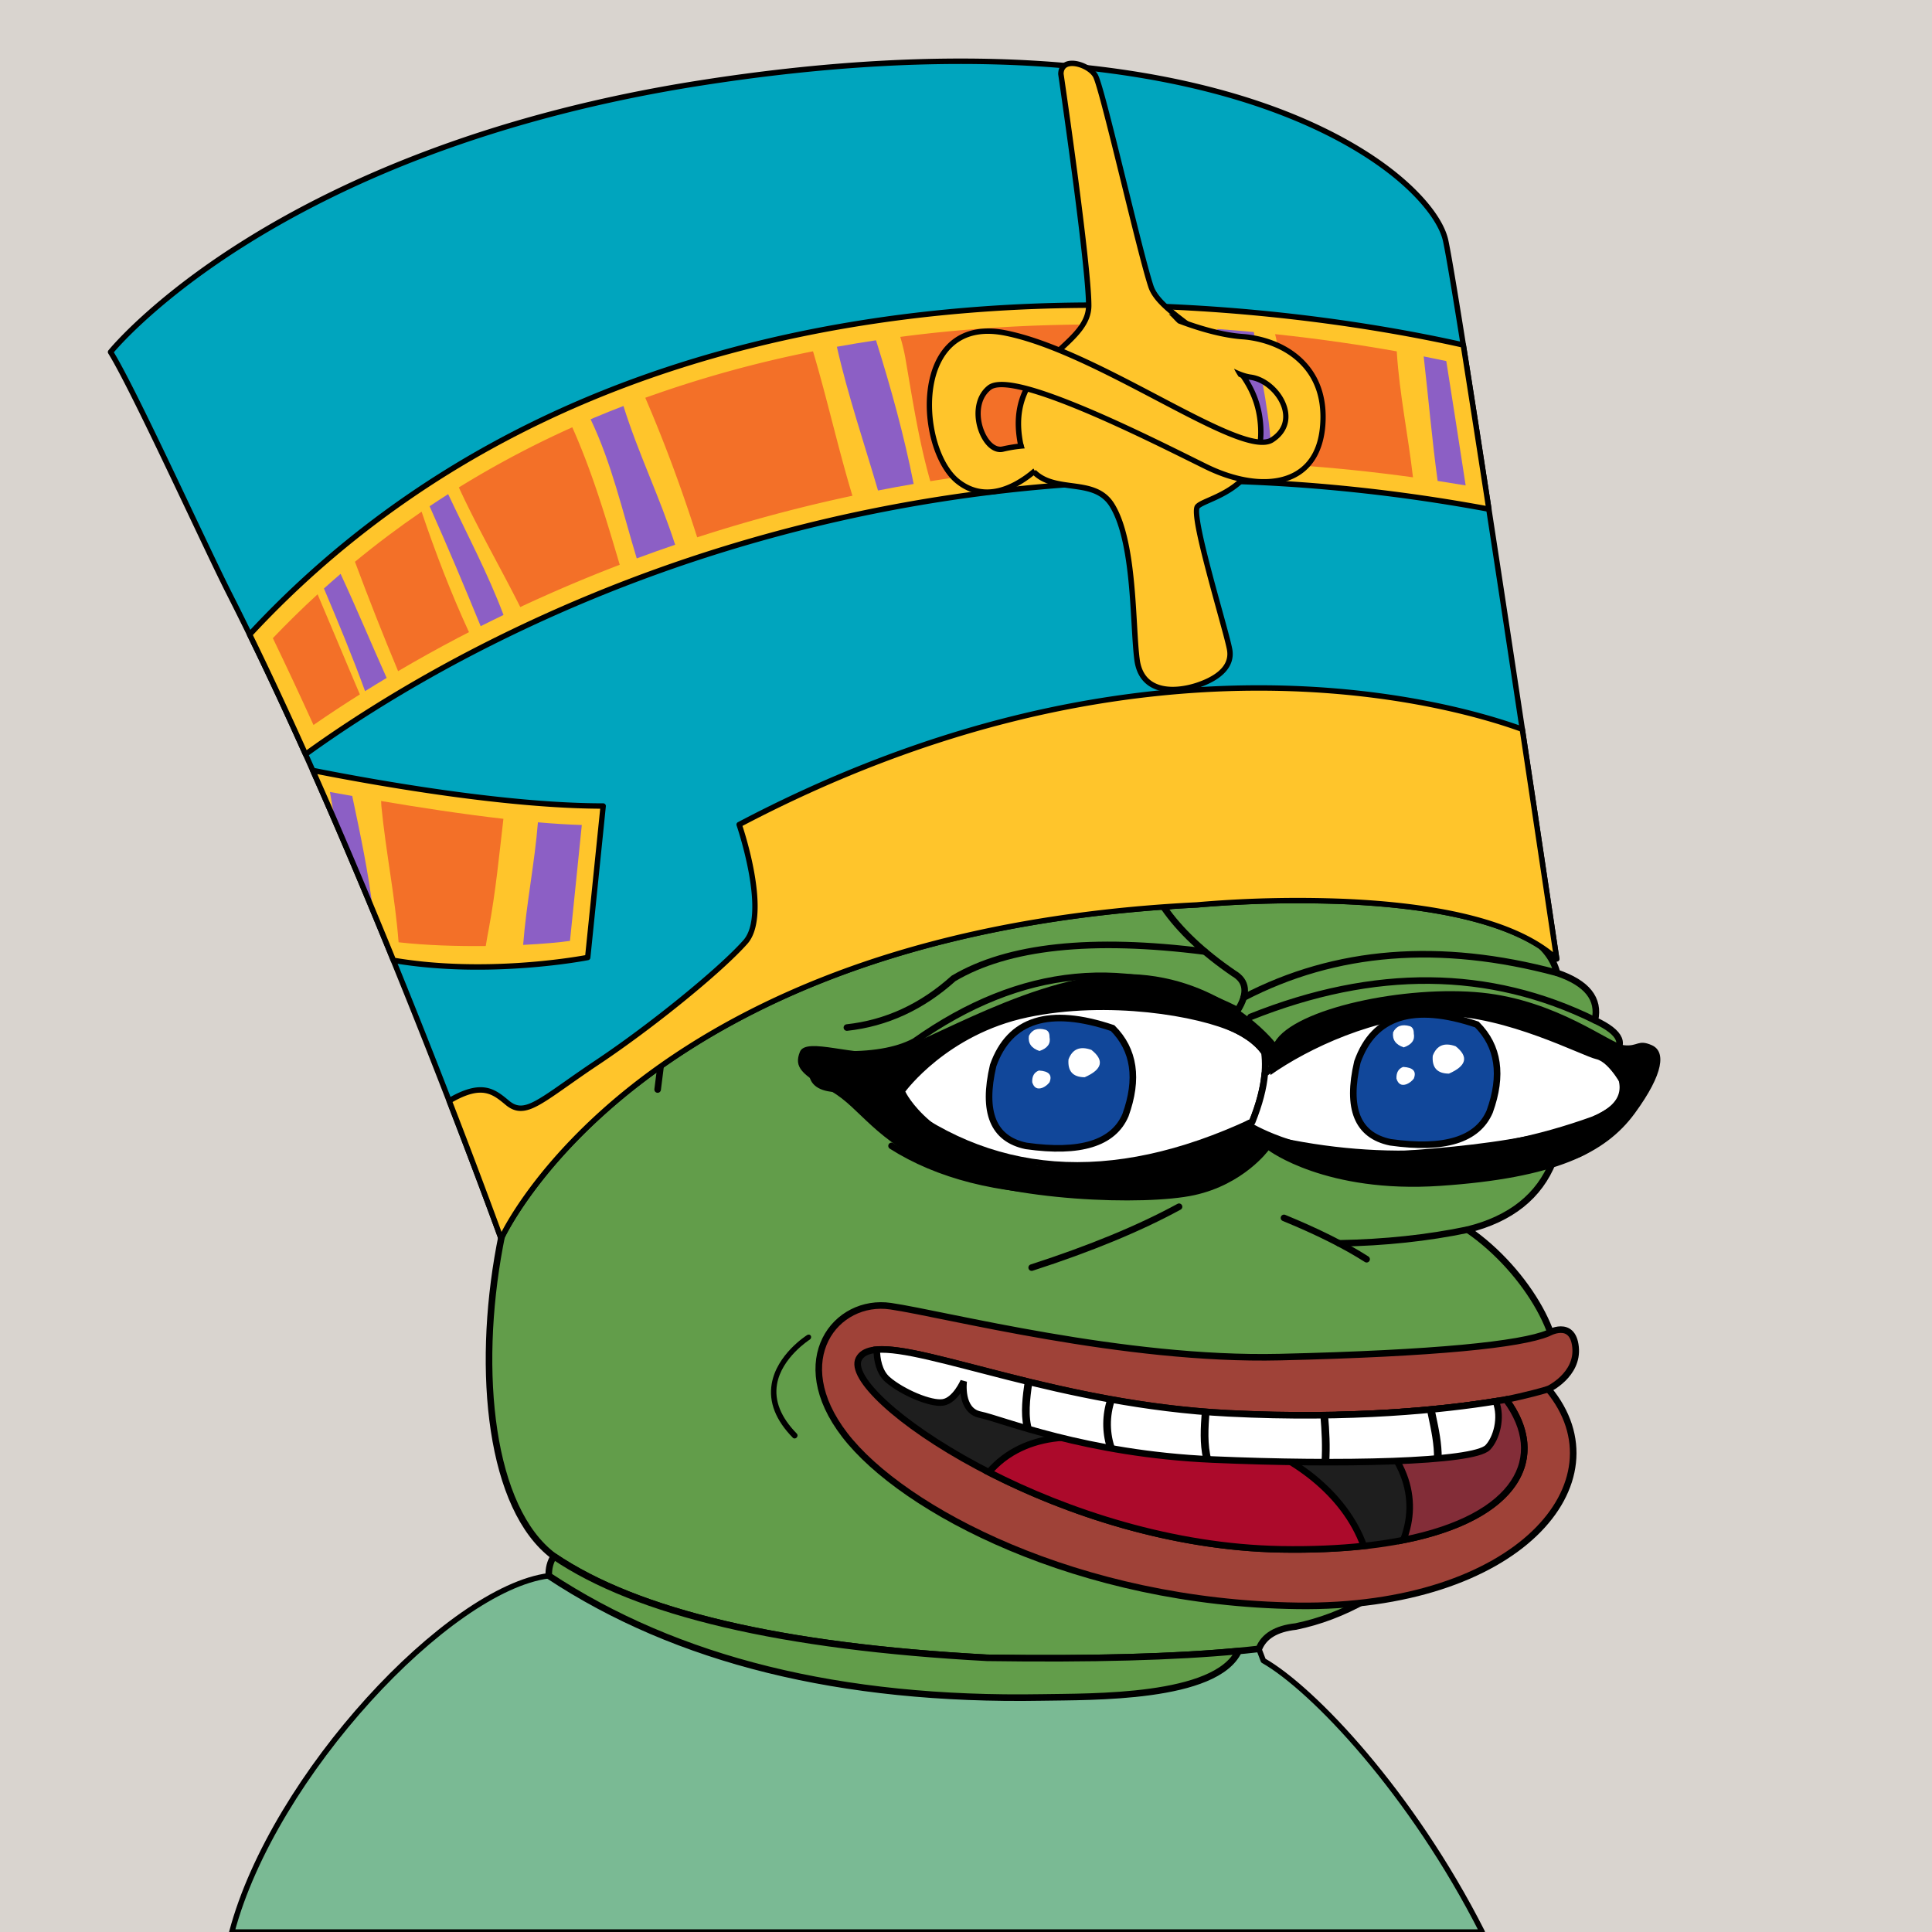<svg xmlns="http://www.w3.org/2000/svg" xmlns:xlink="http://www.w3.org/1999/xlink" viewBox="0 0 2500 2500"><g><path style="fill-rule:evenodd;clip-rule:evenodd;fill:#d9d4cf;" d="M0 0h25e2v25e2H0z"/><path style="fill-rule:evenodd;clip-rule:evenodd;fill:#7aba94;stroke:#000;stroke-linecap:round;stroke-linejoin:round;stroke-width:7px" d="M1634.754 2148.807c1.927 5.057.0.0-5.78-15.17l-26.192 2.763.003.001c-29.47 61.966-189.929 58.995-254.948 60.108-259.599 4.447-472.17-48.054-637.709-157.502C580.824 2055.622 354.002 2296.891 3e2 25e2h1618C1826.858 2320.131 1699.317 2185.588 1634.754 2148.807z"/><path style="fill-rule:evenodd;clip-rule:evenodd;fill:#629d4a;stroke:#000000;stroke-width:8.504;stroke-linecap:round;stroke-linejoin:round;stroke-miterlimit:2.613;" d="M867.603 1293.527c135.408-338.495 331.41-420.844 588.004-247.048 241.577-117.709 380.271-75.33 416.082 127.137 85.736 16.593 133.412 45.005 143.028 85.238 38.849 13.16 55.222 33.628 49.121 61.401 34.595 16.186 41.096 32.078 19.504 47.676 27.655 37.786 20.431 64.754-21.671 80.905 15.662 25.919-1.675 43.978-52.01 54.177-17.8 44.837-54.641 74.213-110.522 88.128 78.07 53.384 133.361 153.359 109.076 195.761-96.726 186.205-207.247 292.151-331.565 317.84-25.241 2.762-41.134 12.394-47.676 28.895-84.606 9.871-201.87 13.723-351.791 11.557-265.722-14.316-452.573-58.139-560.555-131.47C551.93 1890.923 644.393 1306.53 867.603 1293.527z"/><path style="fill-rule:evenodd;clip-rule:evenodd;fill:#629d4a;stroke:#000000;stroke-width:8.504;stroke-linecap:round;stroke-linejoin:round;stroke-miterlimit:2.613;" d="M1602.782 2136.4l.003.001c-29.47 61.966-189.929 58.995-254.948 60.108-259.599 4.447-472.17-48.054-637.709-157.502-.339-9.494 1.828-17.921 6.501-25.282 107.982 73.33 294.833 117.153 560.555 131.47C1412.208 2147.146 1520.737 2144.214 1602.782 2136.4z"/><path style="fill-rule:evenodd;clip-rule:evenodd;fill:none;stroke:#000000;stroke-width:8.504;stroke-linecap:round;stroke-linejoin:round;stroke-miterlimit:2.613;" d="M867.603 1293.527c-6.666 40.876-12.204 79.643-16.615 116.301"/><path style="fill-rule:evenodd;clip-rule:evenodd;fill:none;stroke:#000000;stroke-width:8.504;stroke-linecap:round;stroke-linejoin:round;stroke-miterlimit:2.613;" d="M1525.676 1561.525c-51.268 27.946-114.836 54.192-190.704 78.737"/><path style="fill-rule:evenodd;clip-rule:evenodd;fill:none;stroke:#000000;stroke-width:8.504;stroke-linecap:round;stroke-linejoin:round;stroke-miterlimit:2.613;" d="M1661.48 1575.972c43.172 17.706 78.809 35.524 106.91 53.455"/><path style="fill-rule:evenodd;clip-rule:evenodd;fill:none;stroke:#000000;stroke-width:8.504;stroke-linecap:round;stroke-linejoin:round;stroke-miterlimit:2.613;" d="M1899.139 1591.141c-51.724 10.804-107.176 16.714-166.355 17.731"/><path style="fill-rule:evenodd;clip-rule:evenodd;fill:none;stroke:#000000;stroke-width:8.504;stroke-linecap:round;stroke-linejoin:round;stroke-miterlimit:2.613;" d="M1153.659 1482.787c60.118 38.148 137.411 57.893 231.879 59.234 39.01-.234 79.221.007 120.635.722 32.19-13.808 57.713-18.865 76.571-15.17 48.169-23.217 60.691-48.499 37.562-75.848"/><path style="fill-rule:evenodd;clip-rule:evenodd;fill:none;stroke:#000000;stroke-width:8.504;stroke-linecap:round;stroke-linejoin:round;stroke-miterlimit:2.613;" d="M1455.607 1046.479c34.191 41.927 51.047 84.546 50.566 127.858-162.616-97.202-306.126-95.756-430.529 4.334"/><path style="fill-rule:evenodd;clip-rule:evenodd;fill:none;stroke:#000000;stroke-width:8.504;stroke-linecap:round;stroke-linejoin:round;stroke-miterlimit:2.613;" d="M1871.688 1173.615c-13.481 2.256-24.317.329-32.506-5.78-3.124-4.977-8.661-7.145-16.614-6.501-15.036 5.566-26.834 5.807-35.396.723-9.792-4.853-23.998-7.501-42.619-7.946-88.686-4.572-168.146 2.17-238.38 20.226 20.481 29.685 50.58 58.098 90.295 85.239 17.034 9.995 18.72 25.887 5.057 47.676-140.781-70.757-280.197-57.274-418.249 40.452-23.248 12.323-56.235 17.861-98.964 16.615-20.681-3.351-31.758 4.112-33.229 22.393-.159 13.995 10.436 21.459 31.784 22.394 26.147.214 47.337 2.38 63.568 6.501"/><path style="fill-rule:evenodd;clip-rule:evenodd;fill:none;stroke:#000000;stroke-width:8.504;stroke-linecap:round;stroke-linejoin:round;stroke-miterlimit:2.613;" d="M1559.124 1231.308c-146.388-18.638-254.816-7.048-325.282 34.77-40.94 36.795-86.93 57.984-137.972 63.568"/><path style="fill-rule:evenodd;clip-rule:evenodd;fill:none;stroke:#000000;stroke-width:8.504;stroke-linecap:round;stroke-linejoin:round;stroke-miterlimit:2.613;" d="M1609.225 1290.928c119.034-61.942 254.197-72.633 405.492-32.075"/><path style="fill-rule:evenodd;clip-rule:evenodd;fill:none;stroke:#000000;stroke-width:8.504;stroke-linecap:round;stroke-linejoin:round;stroke-miterlimit:2.613;" d="M1618.139 1315.921c160.721-64.233 309.287-62.788 445.699 4.334"/><path style="fill-rule:evenodd;clip-rule:evenodd;fill:#FFFFFF;stroke:#000000;stroke-width:8.504;stroke-linecap:round;stroke-linejoin:round;stroke-miterlimit:2.613;" d="M1620.306 1451.725c-183.453 85.64-341.41 73.601-473.87-36.118 81.906-93.234 190.983-132.241 327.231-117.023 89.674 13.565 143.851 34.754 162.532 63.568C1639.566 1387.294 1634.269 1417.151 1620.306 1451.725z"/><path style="fill-rule:evenodd;clip-rule:evenodd;fill:#FFFFFF;stroke:#000000;stroke-width:8.504;stroke-linecap:round;stroke-linejoin:round;stroke-miterlimit:2.613;" d="M1630.669 1470.517c-6.027-5.755-11.21-11.219-15.568-16.401 1.734-.795 3.466-1.58 5.204-2.392 9.248-22.898 14.693-43.727 16.338-62.487h.002c122.337-97.366 247.398-113.377 375.182-48.035 35.336 2.547 59.174 11.457 71.514 26.728 27.951 36.626 20.728 63.594-21.671 80.905C1921.202 1499.447 1777.535 1506.674 1630.669 1470.517z"/><path style="fill-rule:evenodd;clip-rule:evenodd;fill:#11479a;stroke:#000000;stroke-width:8.504;stroke-miterlimit:10;" d="M1456.328 1443.056c16.978-47.016 11.439-84.579-16.614-112.689-81.824-27.566-133.352-11.433-154.586 48.399-14.148 60.477.06 95.151 42.62 104.02C1397.808 1492.729 1440.667 1479.486 1456.328 1443.056z"/><path style="fill-rule:evenodd;clip-rule:evenodd;fill:#FFFFFF;" d="M1358.088 1341.926c.079-4.984-1.606-8.115-5.057-9.391-10.363-2.927-17.587-.278-21.671 7.947-1.294 9.487 3.281 15.989 13.725 19.504C1355.514 1356.377 1359.848 1350.357 1358.088 1341.926z"/><path style="fill-rule:evenodd;clip-rule:evenodd;fill:#FFFFFF;" d="M1348.697 1407.661c3.692-1.507 6.822-3.914 9.391-7.224 3.804-9.394-.771-14.451-13.725-15.17-6.118 2.252-9.007 7.309-8.668 15.17C1337.875 1407.539 1342.209 1409.947 1348.697 1407.661z"/><path style="fill-rule:evenodd;clip-rule:evenodd;fill:#FFFFFF;" d="M1403.597 1393.936c22.864-10.049 25.753-21.848 8.668-35.396-14.656-5.277-24.529-1.183-29.618 12.281C1381.388 1386.17 1388.371 1393.875 1403.597 1393.936z"/><path style="fill-rule:evenodd;clip-rule:evenodd;fill:#11479a;stroke:#000000;stroke-width:8.504;stroke-miterlimit:10;" d="M1927.663 1438.375c16.977-47.016 11.44-84.579-16.614-112.689-81.824-27.566-133.352-11.433-154.586 48.399-14.147 60.477.06 95.151 42.62 104.02C1869.142 1488.047 1912.002 1474.804 1927.663 1438.375z"/><path style="fill-rule:evenodd;clip-rule:evenodd;fill:#FFFFFF;" d="M1829.422 1337.244c.079-4.984-1.605-8.115-5.057-9.391-10.363-2.927-17.587-.278-21.671 7.947-1.295 9.487 3.281 15.989 13.725 19.504C1826.848 1351.695 1831.182 1345.675 1829.422 1337.244z"/><path style="fill-rule:evenodd;clip-rule:evenodd;fill:#FFFFFF;" d="M1820.031 1402.98c3.692-1.507 6.822-3.914 9.391-7.224 3.805-9.394-.771-14.451-13.725-15.17-6.118 2.252-9.007 7.309-8.668 15.17C1809.21 1402.858 1813.544 1405.265 1820.031 1402.98z"/><path style="fill-rule:evenodd;clip-rule:evenodd;fill:#FFFFFF;" d="M1874.931 1389.255c22.864-10.049 25.753-21.848 8.668-35.396-14.656-5.277-24.529-1.183-29.617 12.281C1852.723 1381.489 1859.706 1389.194 1874.931 1389.255z"/><g><g><path d="M2014.39 1240.82c-114-105-465.91-69.82-465.91-69.82-724 36-9e2 432-9e2 432S471.31 1112.21 296.87 768.57c-31.73-62.51-123.36-264.12-153.82-313 0 0 208.42-260.86 761.85-347.93 683.86-107.59 947.81 120 965.81 204S2014.39 1240.82 2014.39 1240.82z" style="fill:#00a5be;isolation: isolate"/><path d="M904.35 104.13C777.88 124 659 154.74 551.14 195.41c-86.36 32.55-166 71.52-236.57 115.83C194.18 386.78 140.84 452.68 140.31 453.34a3.5 3.5.0 0 0-.24 4c19.7 31.64 66.17 129.71 103.52 208.5 20.95 44.2 39 82.37 50.16 104.28 172.35 339.51 349.68 829.13 351.45 834a3.5 3.5.0 0 0 6.49.23c.44-1 45.39-99.67 177.84-201.46 77.81-59.8 170.14-109 274.43-146.11 130.44-46.46 280.06-74.17 444.7-82.36h.17a1514.71 1514.71.0 0 1 189.79-4.45c59.12 2.51 111 8.9 154.12 19 53.6 12.54 93.73 30.84 119.28 54.37a3.5 3.5.0 0 0 5.83-3.09c-1.26-8.45-125.92-846.35-143.73-929.49-5.26-24.53-28.41-55.29-63.52-84.39-43.34-35.92-102.8-67.73-171.95-92-85.59-30-185.4-48.76-296.66-55.66C1210.44 70.61 1063.2 79.14 904.35 104.13zM318.65 316.95c70.21-44 149.36-82.74 235.25-115.09 107.38-40.45 225.65-71 351.54-90.81 158.35-24.91 305.08-33.42 436.12-25.3 110.62 6.86 209.8 25.46 294.78 55.28 68.38 24 127.09 55.39 169.8 90.78 33.42 27.7 56.28 57.79 61.14 80.47 16.75 78.19 128.54 827.58 142.27 919.8-26.49-21.39-65.17-38.16-115.26-49.88-43.58-10.2-95.89-16.64-155.46-19.17a1522.43 1522.43.0 0 0-190.62 4.48c-165.44 8.23-315.82 36.12-447 82.88-105 37.45-198 87-276.4 147.34C755 1451.44 710 1503.92 684.48 1538.48c-19.09 25.87-30.26 45.54-35.51 55.62-23.28-63.69-188.26-510.5-349-827.12-11.08-21.83-29.15-60-50.07-104.11-38.53-81.3-82.07-173.17-102.58-207C156.87 444.66 210.4 384.81 318.65 316.95z"/></g><g><path d="M1548.48 1171s351.9-35.19 465.91 69.82c0 0-19.65-132.13-44.52-297.11C1880.42 911.19 1477.28 792.53 956.48 1067c0 0 40 116 8 152s-120 108-192 156-92 72-116 52c-17.67-14.72-33.18-27.28-75.24-2.54C622.75 1531.71 648.48 1603 648.48 1603s176-396 9e2-432z" style="fill: #ffc52b;isolation: isolate"/><path d="M1624.92 886.73c-99.92.33-202.13 12.85-303.78 37.23-122.7 29.43-245.94 76.51-366.29 139.94a3.5 3.5.0 0 0-1.68 4.24c.39 1.14 39 114.47 8.69 148.53-32.38 36.43-121.79 109.05-191.33 155.41-15.3 10.2-28.1 19.21-39.39 27.15-43.14 30.36-56.3 38.52-72.43 25.07-17.9-14.92-34.81-29-79.26-2.87a3.5 3.5.0 0 0-1.49 4.28c41 106 67 177.76 67.22 178.47a3.5 3.5.0 0 0 6.49.23c.44-1 45.39-99.67 177.84-201.46 77.81-59.8 170.14-109 274.43-146.11 130.44-46.46 280.06-74.17 444.7-82.36h.17a1514.71 1514.71.0 0 1 189.79-4.45c59.12 2.51 111 8.9 154.12 19 53.6 12.54 93.73 30.84 119.28 54.37a3.5 3.5.0 0 0 5.83-3.09c-.2-1.32-19.93-134-44.52-297.11a3.5 3.5.0 0 0-2.26-2.77C1926.13 924.09 1802.45 886.16 1624.92 886.73zm-302.15 44c101.12-24.25 202.79-36.71 302.17-37 174-.57 295.68 36 341.78 52.57 20.74 137.59 38 253.14 42.83 285.78-26.49-21.39-65.17-38.16-115.26-49.88-43.58-10.2-95.89-16.64-155.46-19.17a1522.43 1522.43.0 0 0-190.62 4.48c-165.44 8.23-315.82 36.12-447 82.88-105 37.45-198 87-276.4 147.34C755 1451.44 710 1503.92 684.48 1538.48c-19.09 25.87-30.26 45.54-35.51 55.62-7.67-21-30.63-83.41-63.37-168.08 38.18-21.61 51.7-10.46 68.65 3.67 10.32 8.6 20.33 10.08 33.45 4.94 12-4.71 26.91-15.18 47.49-29.67 11.26-7.92 24-16.9 39.24-27.05 71.16-47.44 159.4-119.15 192.67-156.59 9.81-11 13.28-28.82 13.28-48.49.0-41.55-15.49-91.5-19.63-104.1C1079.75 1006.28 1201.53 959.85 1322.77 930.77z"/></g><g><path d="M760.48 1239l20-196c-125.73.0-294.21-29.92-375.76-46 37.14 83.52 72.57 167.73 104.35 245.71C634.87 1264.12 760.48 1239 760.48 1239z" style="fill: #ffc52b;isolation: isolate"/><path d="M455.79 1030c-10.16-1.8-19.8-3.53-28.83-5.17q2.14 12.52 4.32 25c17.08 40.92 33.83 84.69 51.36 128.84C476.71 1128.64 466.19 1079.27 455.79 1030z" style="fill:#8c5fc5;isolation: isolate"/><path d="M493.14 1036.5c.07 2.19.17 4.37.34 6.5 5.8 59.7 17.79 117.33 22.28 176.32 36.59 4.07 76.49 5.24 112.79 4.84 1.17-7.5 2.57-14.93 3.93-22.16 9-48.61 13.47-95.54 18.94-142.46C598 1053.42 542 1044.76 493.14 1036.5z" style="fill: #f37028"/><path d="M752.85 1067.55c-17.73-.53-36.85-1.75-56.78-3.48-4.22 52.89-15 105-19.12 158.62 26.56-1.34 48.17-3.35 60.61-5.2z" style="fill:#8c5fc5;isolation: isolate"/><path d="M402 994.79a3.5 3.5.0 0 0-.46 3.61c33.51 75.36 68.6 158 104.3 245.61a3.5 3.5.0 0 0 2.65 2.13c125 21.29 251.42-3.46 252.68-3.71a3.5 3.5.0 0 0 2.8-3.08l20-196a3.5 3.5.0 0 0-3.48-3.86c-123.82.0-288.14-28.79-375.08-46A3.5 3.5.0 0 0 402 994.79zm8.65 6.91c87.76 17.14 245.1 44.2 366 44.77L757.27 1236c-18.16 3.3-132.28 22.39-245.7 3.5C477.05 1154.89 443.13 1075 410.64 1001.7z"/></g><g><path d="M1926.58 658.83c-12.06-78.56-23.55-152.56-33.07-212.38C1680.22 398.44 846.2 256.28 323 821.11c24.4 50 48.69 102.18 72.35 154.91C587.25 837.23 1137.61 512.4 1926.58 658.83z" style="fill: #ffc52b;isolation: isolate"/><g><path d="M353.07 825.78c17 35.17 34.62 72.81 52.59 112.34 19.27-13.34 39.33-26.57 60-39.57-18.38-43-36.28-86.4-54.7-129.54Q381.1 796.38 353.07 825.78z" style="fill: #f37028"/><path d="M419.18 761.51c18.61 44 36.93 88.05 53.22 132.81q13.81-8.62 27.93-17.08c-20.08-44.85-38.88-89.95-59.6-134.67Q429.84 751.92 419.18 761.51z" style="fill:#8c5fc5;isolation: isolate"/><path d="M555.91 655.08C579 706.67 600.69 758.29 622 810.29q14.69-7.39 29.56-14.53c-20.17-53.56-47.28-104.57-71.65-156.35Q567.81 647.12 555.91 655.08z" style="fill:#8c5fc5;isolation: isolate"/><path d="M593.77 630.73c24.3 52.89 53.5 103 79.46 154.77q63.17-29.52 128.7-54.7c-17.8-60.27-35.64-120.25-61.4-177.89A1265.11 1265.11.0 0 0 593.77 630.73z" style="fill: #f37028"/><path d="M768.84 540.57c-1.53.64-3 1.31-4.57 2 27.28 57 41.29 119.39 59.67 180q24.72-9.17 49.7-17.69c-19.69-61.18-47.91-118.59-66.9-179.53Q787.59 532.67 768.84 540.57z" style="fill:#8c5fc5;isolation: isolate"/><path d="M835 514.73C860.43 573.64 882.59 634 902.15 695.3q13.74-4.46 27.54-8.73 85.45-26.36 173.34-45.07c-18.68-61.79-32.47-124.77-51-186.92A1515.1 1515.1.0 0 0 835 514.73z" style="fill: #f37028"/><path d="M1082.91 448.71c14.27 63.07 35.17 124.05 53.23 186q23-4.51 46.13-8.48c-12.36-62.78-29.54-124.75-48.72-185.91Q1108 444.18 1082.91 448.71z" style="fill:#8c5fc5;isolation: isolate"/><path d="M1226.88 428.85q-31.26 3-61.94 7.08a248.71 248.71.0 0 1 6.54 27.07c9.47 54.81 17.58 108.24 32.36 159.68q87.3-14.05 175.81-20.51 19.33-1.4 38.74-2.43c-6.09-60.06-12-120.09-22.36-179.74C1341.66 420.54 1285 423.23 1226.88 428.85z" style="fill: #f37028"/><path d="M1871.49 467.21c-8.84-1.89-18.62-3.91-29.25-6 6.15 53.87 10.75 107.68 18.06 161.09q18.13 2.78 36.26 5.84C1886.93 565.57 1878.53 511.65 1871.49 467.21z" style="fill:#8c5fc5;isolation: isolate"/><path d="M1622.46 429.65q-23.05-2.16-47.36-3.93c8.83 58 19.66 115 22.26 172.18q24 .77 48.08 2.07C1645.43 543.2 1630.85 486.42 1622.46 429.65z" style="fill:#8c5fc5;isolation: isolate"/><path d="M1807.48 456v-1.32c-43.32-7.74-96.64-15.85-157.47-22.29 1.27 5.61 2.62 11.19 3.47 16.61 8 51.63 15.6 102.12 19.58 152.65q77.46 5.22 155.33 16C1822.24 563.84 1811 510.4 1807.48 456z" style="fill: #f37028"/><path d="M459.31 726.94q26.51 71.23 55.84 141.52c25.46-15 51.51-29.46 77.86-43.28q6.91-3.62 13.85-7.19c-23.38-50.62-43.45-103.14-61.33-155.89Q500.9 692.66 459.31 726.94z" style="fill: #f37028"/></g><path d="M1224.14 400.48c-169 16.34-325.9 54.64-466.37 113.82C588.71 585.54 441.57 688 320.45 818.73a3.5 3.5.0 0 0-.58 3.91c23.08 47.25 47.41 99.33 72.3 154.81a3.5 3.5.0 0 0 5.24 1.4c43.39-31.38 114.84-79.14 208.83-128.44A1959.36 1959.36.0 0 1 938.1 713.81a1998.8 1998.8.0 0 1 443.62-83.22c178.11-12.94 361.22-2.28 544.23 31.68a3.5 3.5.0 0 0 4.1-4c-13.19-86-24.32-157.43-33.08-212.4a3.5 3.5.0 0 0-2.69-2.86C1838 430.36 1746.73 412.91 1632 401.82 1492.12 388.29 1354.88 387.84 1224.14 400.48zM760.49 520.75c139.81-58.91 296-97 464.32-113.31 300.47-29.05 563.95 19.18 665.62 41.9 8.53 53.6 19.27 122.59 32 205.17-182-33.37-364-43.78-541.17-30.91A2005.8 2005.8.0 0 0 936 707.12 1966.39 1966.39.0 0 0 603 844.22c-91.93 48.22-162.33 94.94-206.19 126.47-23.93-53.23-47.32-103.3-69.58-148.92C447.36 692.56 593.1 591.28 760.49 520.75z"/></g><g><path d="M1372.8 95.59s36 246 36 299.94-102 72-90 168 90 42 120 90 26.55 155.29 32.55 200.3 51 42 78 33 45-24 42-45-51-174-42-186 93-21 81-114-126-126-141-171-63-258-72-273S1373.27 72.48 1372.8 95.59z" style="fill: #ffc52b;isolation: isolate"/><path d="M1381.29 79.24c-7.56 2-11.82 7.79-12 16.28a3.46 3.46.0 0 0 0 .58c.36 2.46 36 246.31 36 299.43.0 20.89-16.76 36.34-36.17 54.23-28.61 26.37-61 56.26-53.79 114.17 7.46 59.72 40.9 64.19 70.39 68.14 19.95 2.67 38.79 5.19 50.09 23.26 21.68 34.69 25.62 102.95 28.49 152.78 1.06 18.37 2 34.23 3.56 46.12 2.08 15.6 8.78 27 19.9 34 22.06 13.78 53.56 4.92 62.68 1.88 31.6-10.53 47.35-27.87 44.36-48.82-1-7-6.56-27.19-13.61-52.76-7-25.34-15.67-56.87-21.71-82.44-9.46-40-8-47.07-7.32-48.28 1.41-1.88 7.44-4.54 13.81-7.36 13-5.74 32.64-14.41 47.45-30.84 17.69-19.62 24.54-46 20.37-78.3-7.54-58.4-54.36-93.79-92-122.22-23.45-17.72-43.71-33-49.18-49.45-6.88-20.65-21-78-34.72-133.5-20.21-81.94-32.83-132.27-37.61-140.23C1413.4 84.35 1393.7 75.94 1381.29 79.24zm1.8 6.76c9.51-2.53 25.87 4.53 31.24 13.5 4.57 7.62 21.7 77 36.81 138.3 13.72 55.61 27.91 113.12 34.88 134 6.16 18.48 27.22 34.39 51.6 52.82 36.58 27.64 82.1 62 89.26 117.54 4 30.64-2.14 54.43-18.63 72.72-13.81 15.32-31.89 23.3-45.08 29.13-8.48 3.74-14.07 6.21-16.62 9.61-6.06 8.08 4.17 50.53 27.92 136.73 6.7 24.33 12.49 45.34 13.42 51.89 3.15 22.07-19.82 34.58-39.65 41.19-8.39 2.8-37.29 11-56.76-1.18-9.27-5.79-14.88-15.54-16.67-29-1.55-11.63-2.46-27.37-3.51-45.6-2.92-50.59-6.91-119.88-29.54-156.09-13-20.87-34.42-23.73-55.09-26.49-29.61-4-57.58-7.7-64.38-62.07a119 119 0 0 1-.95-14.77c0-45 27.76-70.55 52.54-93.39 19.76-18.22 38.42-35.42 38.42-59.38.0-53.15-33.95-286.2-36-300.09C1376.48 90.27 1378.69 87.18 1383.09 86z"/></g><g><path d="M1349.95 598.75s-58.31 66-110.79 24-61.23-216 61.23-192 306.33 163.89 345.68 138.39 5.83-76.5-27.69-81-87.45-54-87.45-54l-17.49-24s51 22.5 94.74 25.5 109.32 31.5 103.49 114-81.62 88.5-151.59 54-249.24-126-279.85-102-7.29 85.5 17.49 79.5S1377.41 569.89 1349.95 598.75z" style="fill: #ffc52b;isolation: isolate"/><path d="M1666.28 530.09c-4.73-22.17-26-42.55-47.47-45.43-6.65-.89-14.21-3.68-22-7.54a91.32 91.32.0 0 0 6 10.29 66 66 0 0 0 15.11 4.19c18.51 2.48 37.61 20.8 41.71 40 2.1 9.86 1.14 23.86-15.39 34.57-18.7 12.12-80.06-20.15-145-54.31S1360.67 439 1301 427.3c-43.17-8.46-75.7 6.8-91.59 43-10.35 23.57-13 55-7.13 86.24 5.65 30.3 18.65 56.1 34.77 69 22.58 18.07 49.8 19.49 78.73 4.1a140.17 140.17.0 0 0 25-17.27q-1.83-3-3.53-6.13a134.28 134.28.0 0 1-24.74 17.26c-26.71 14.16-50.69 13-71.27-3.49-14.86-11.89-26.92-36.12-32.27-64.8-5.57-29.85-3.14-59.76 6.65-82 10.24-23.3 33.14-49 84.12-39 58.7 11.5 131.85 50 196.4 83.91 72.5 38.12 129.76 68.23 151.74 54 12.7-8.23 19.39-19.73 19.39-33A43.08 43.08.0 0 0 1666.28 530.09z"/><path d="M1692.37 471.79c-28.21-33.38-71.41-38.78-84-39.65-42.63-2.92-93.12-25-93.63-25.22a3.29 3.29.0 0 0-2.3-.13c4.35 3.25 7.65 7.89 12 11.58 17.89 6.88 52.26 18.61 83.52 20.76 11.91.82 52.81 5.92 79.29 37.26 14.21 16.81 21.38 38 21.38 63.12q0 4.84-.36 9.87c-2 28.78-12.74 49.15-31.83 60.55-27.11 16.19-70.07 12.65-114.89-9.45l-14.48-7.16c-39-19.35-98-48.59-151.22-70.35-66.54-27.23-103.94-34.89-117.69-24.11-18.91 14.83-19.24 43.44-9.79 64 7.37 16.06 18.91 24.36 30.12 21.64a172.77 172.77.0 0 1 27.49-4.25q-1.16-3.38-2.18-6.8a215.87 215.87.0 0 0-26.87 4.24c-7.79 1.88-16.58-5.11-22.41-17.82-8.28-18.05-8.28-42.91 7.76-55.49 7.8-6.11 33.4-6.73 111.06 25 53 21.67 111.82 50.85 150.78 70.15l14.49 7.17c46.86 23.11 92.19 26.54 121.25 9.19 20.85-12.45 33-35.3 35.2-66.09C1717.26 518.49 1709.63 492.22 1692.37 471.79z"/></g></g><g style="isolation: isolate"><path d="M2137.48 1352.5c-18-8-18 2-36 0s-86-58-184-68-242 20-268 64c0 0-66-84-186-88s-268 92-312 1e2-108.41-19.41-116.41.59 2.36 29.16 40.5 51 53.91 62.42 141.91 102.42 264 46 328 32 96-58 96-58 74 56 222 46 214-42 252-94S2155.48 1360.5 2137.48 1352.5zm-344 138c-102 6-172-36-172-36s-162 76-290 52-160-94-160-94 54-74 158-96 222-2 268 20 46.56 54.58 46.56 54.58c48-34 137.44-76.58 221.44-76.58s182 52 2e2 56 36 40 36 40c-24 58-206 74-308 80z"/></g><g><path d="M1044.535 1727.488c-1.614 1.021-39.435 25.187-45.939 63.113-4.067 23.74 5.137 47.241 27.369 69.867 1.287 1.323 3.498 1.209 4.922-.261 1.422-1.471 1.518-3.734.216-5.058-20.666-21.039-29.302-42.55-25.645-63.94 5.867-34.393 41.919-57.489 42.284-57.714 1.712-1.085 2.372-3.294 1.483-4.943C1048.34 1726.893 1046.243 1726.417 1044.535 1727.488z"/></g><g><g><path style="fill:#9F4238;stroke:#000000;stroke-width:8.504;" d="M2003.216 1725.161c-35.358 14.67-145.15 26.15-347.112 30.921s-432.626-55.425-503.558-65.875c-70.931-10.45-134.279 69.511-59.331 166.772 74.948 97.261 302.254 217.185 585.911 220.979 284.399 3.806 424.364-159.805 324.486-280.44.0.0 38.873-18.316 35.135-54.471C2035.009 1706.891 2003.216 1725.161 2003.216 1725.161z"/><g><path style="fill:#1E1E1E;stroke:#000000;stroke-width:8.504;" d="M1589.17 1828.829c-255.214-13.02-453.344-117.719-477.891-70.548-24.547 47.171 251.765 241.375 546.184 246.534 275.19 4.818 362.542-97.841 291.318-193.782C1885.171 1822.133 1760.419 1837.567 1589.17 1828.829z"/></g><path style="fill:#AC0A2B;stroke:#000000;stroke-width:8.504;" d="M1603.524 1861.304c-42.703-12.816-92.12-8.082-129.099 16.779-67.153-28.253-148.607-27.036-194.812 26.979 101.47 51.928 237.589 97.293 377.851 99.753 39.693.696 75.351-.912 107.314-4.343C1739.88 1931.71 1671.652 1882.613 1603.524 1861.304z"/><g><path style="fill:#832D38;stroke:#000000;stroke-width:8.504;" d="M1948.781 1811.033c-42.452 7.407-112.162 16.735-204.721 19.531 32.063 18.828 58.841 43.114 72.343 78.371 11.248 29.367 9.509 57.853-.533 83.88C1964.003 1963.398 2003.863 1885.23 1948.781 1811.033z"/></g><path style="fill:#9F4238;stroke:#000000;stroke-width:8.504;" d="M1948.781 1811.033c0 0 28.742-5.676 54.83-13.515"/></g><g><path style="fill:#FFFFFF;stroke:#000000;stroke-width:8.504;" d="M1148.635 1785.204c18.693 16.175 55.989 32.244 71.92 29.439 15.931-2.804 26.428-27.286 26.428-27.286s-5.108 38.019 21.499 43.294c26.606 5.276 135.822 50.783 300.641 57.985 164.819 7.201 337.552 3.503 356.052-15.597 11.227-11.591 18.742-38.409 10.371-59.784-66.862 10.79-186.296 23.74-346.376 15.574-216.058-11.022-391.167-87.721-454.718-82.387C1134.677 1758.195 1137.171 1775.284 1148.635 1785.204z"/></g><g><path d="M1708.528 1831.286c1.8 20.824 2.784 40.152 1.515 60.744 3.348.013 6.691.026 9.998.023 1.236-20.714.263-40.106-1.522-60.898C1715.213 1831.205 1711.881 1831.251 1708.528 1831.286z"/><path d="M1865.544 1886.761c.35-18.493-3.854-38.376-7.536-55.675l-1.578-7.66c-3.274.326-6.61.647-9.987.958l1.829 8.862c3.629 17.071 7.806 36.806 7.279 54.41C1858.981 1887.37 1862.317 1887.07 1865.544 1886.761z"/><path d="M1565.077 1827.291c-3.323-.246-6.632-.514-9.935-.786-1.51 20.085-2.887 41.642 1.753 61.501 3.484.197 6.979.384 10.514.544C1562.197 1869.288 1563.557 1847.514 1565.077 1827.291z"/><path d="M1442.787 1811.755c-3.32-.586-6.635-1.165-9.919-1.767-6.859 20.608-6.927 43.207-.729 63.148 3.684.673 7.425 1.341 11.213 1.992C1435.874 1855.64 1435.452 1832.514 1442.787 1811.755z"/><path d="M1326.079 1786.831c-2.858 19.536-5.71 41.706-1.45 60.486 3.593 1.055 7.373 2.147 11.256 3.248-5.945-17.249-3.178-40.055-.076-61.362C1332.525 1788.417 1329.307 1787.624 1326.079 1786.831z"/></g></g></g></svg>